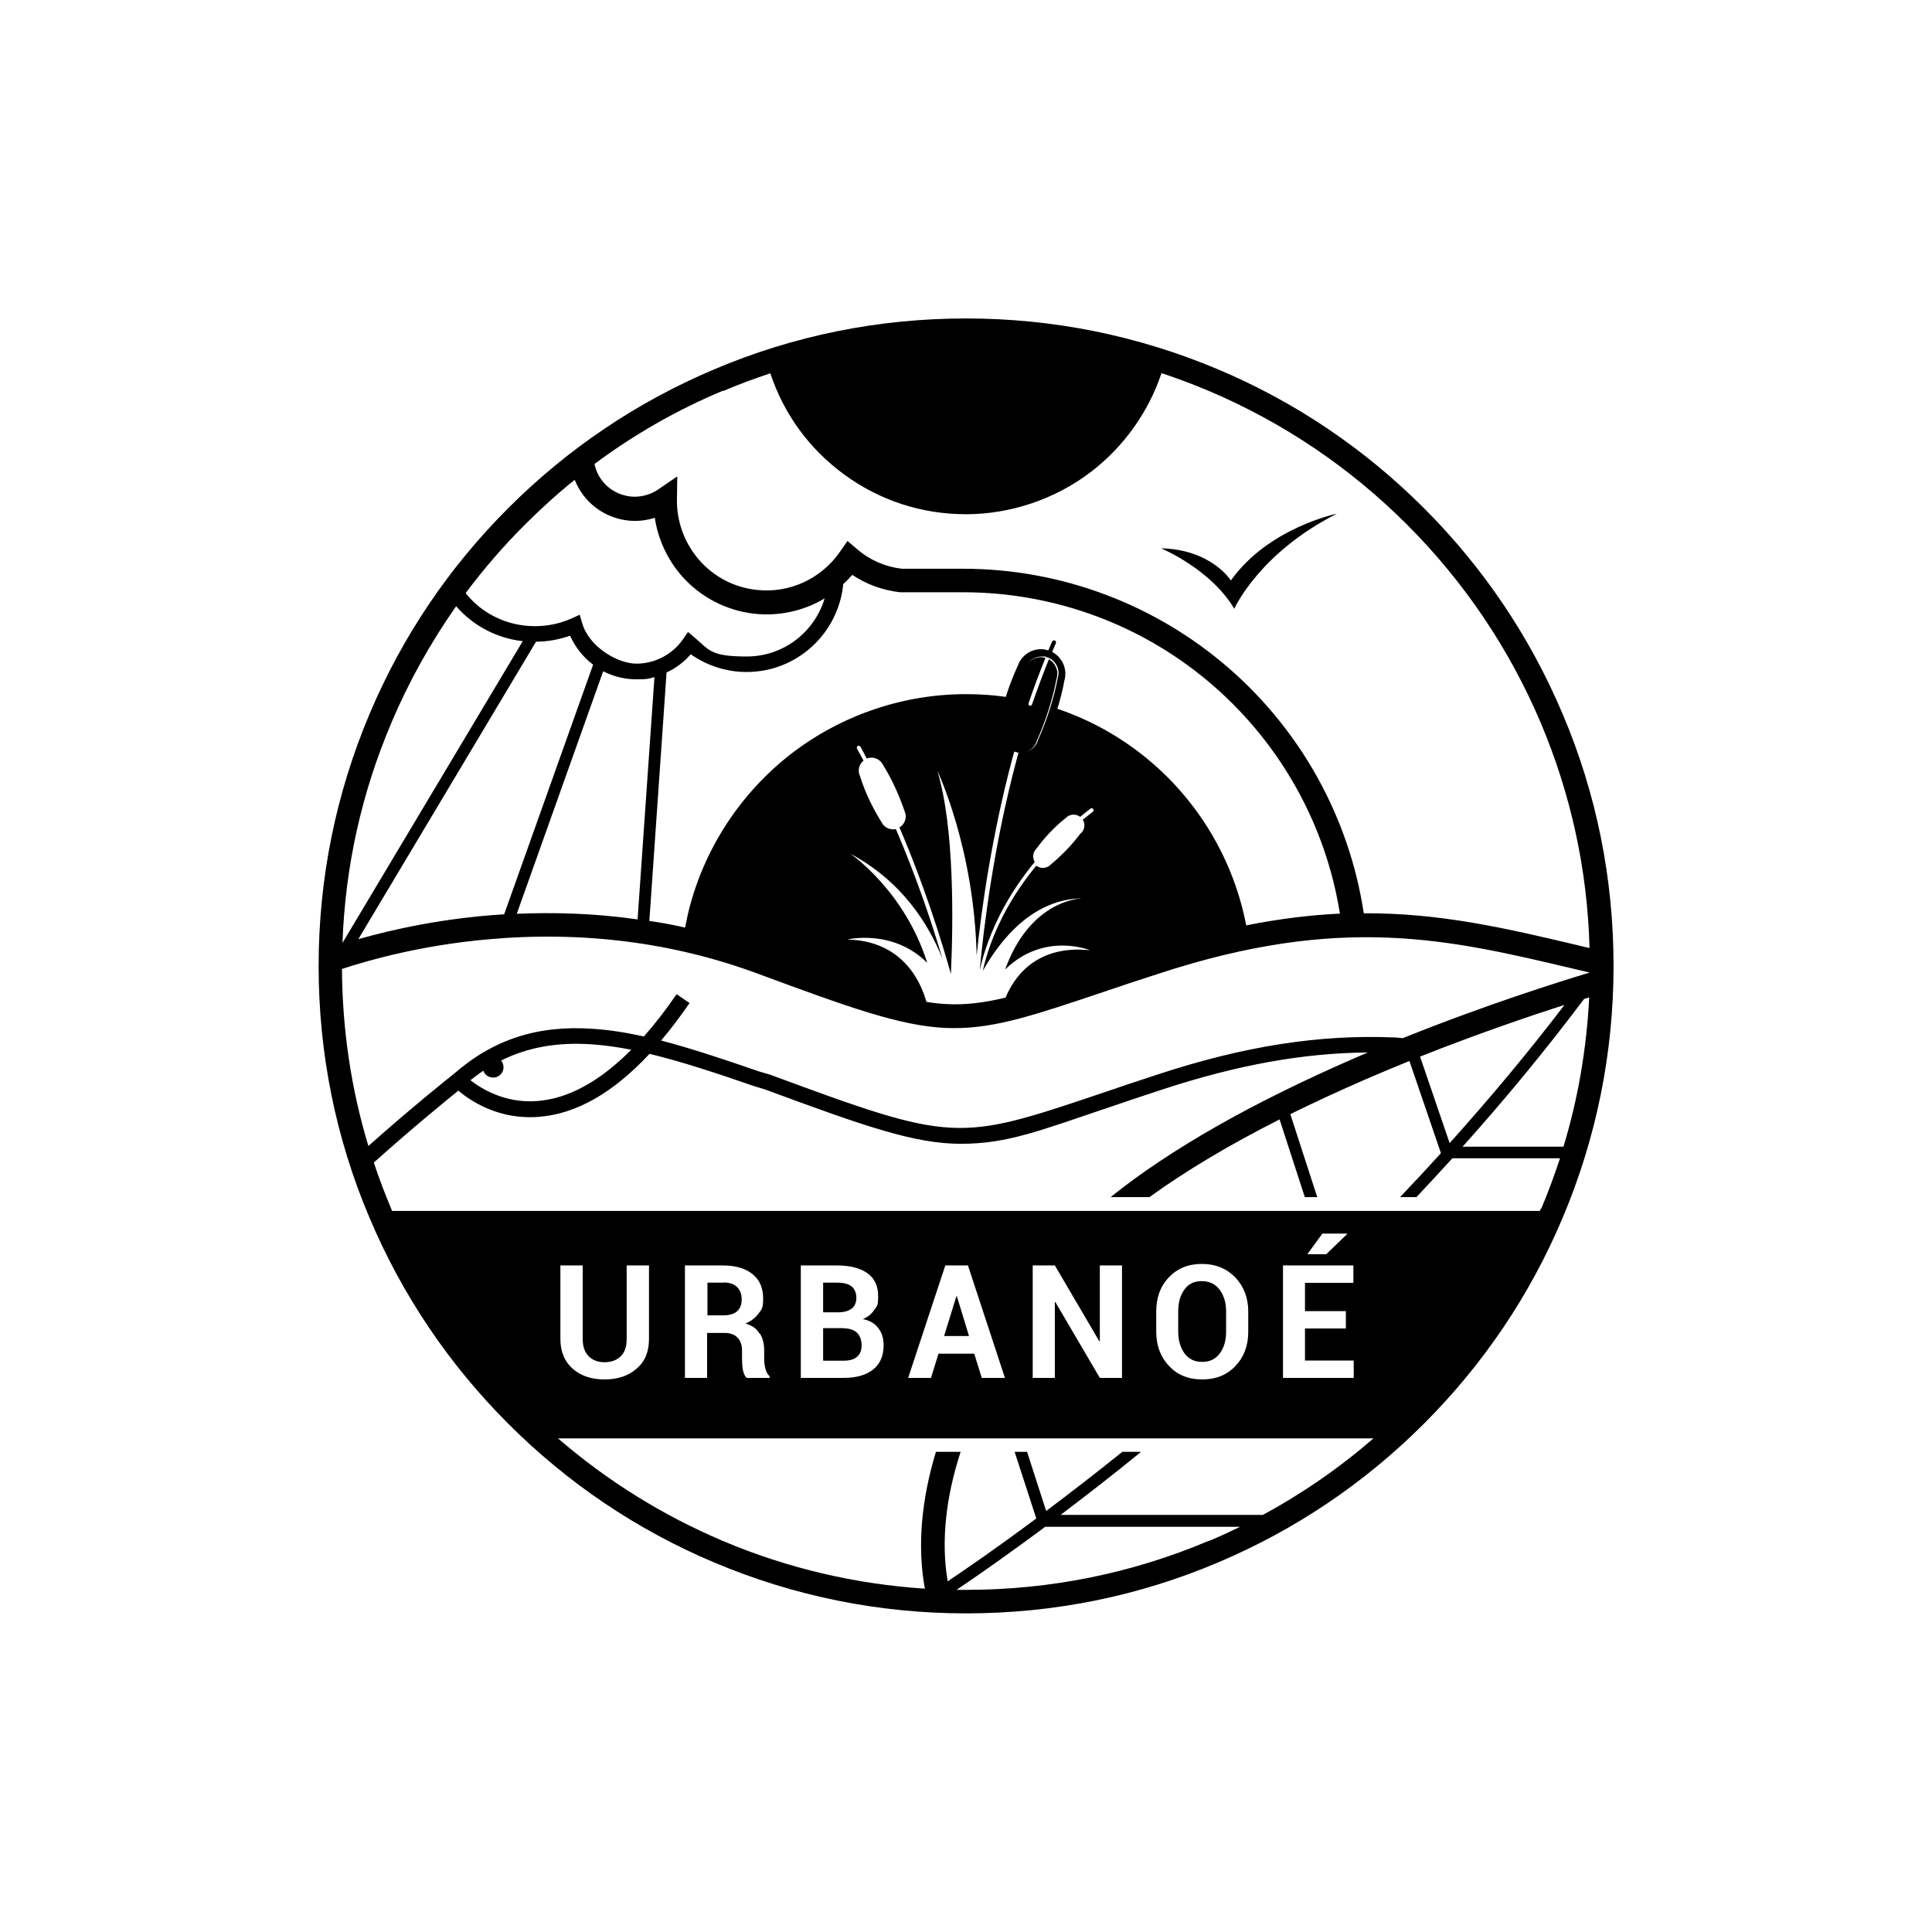 <?xml version="1.0" encoding="UTF-8"?>
<svg id="Calque_1" xmlns="http://www.w3.org/2000/svg" width="1133.9" height="1133.9" version="1.1" viewBox="0 0 1133.9 1133.9">
  <!-- Generator: Adobe Illustrator 29.8.2, SVG Export Plug-In . SVG Version: 2.1.1 Build 3)  -->
  <g>
    <path d="M604.8,414.2h-.4c-.6-.2-1-.9-.7-1.5,3.1-9.3,6.5-18.2,9.9-26.6-.9-.2-1.8-.4-2.7-.4-4.2,0-8,2.7-9.3,6.7-5.7,12.2-9.3,24.5-11.7,36.8-1.6,5.1,1.2,10.6,6.3,12.2,1,.3,1.9.4,2.9.4,4.2,0,8-2.7,9.3-6.7,5.4-12.3,9.4-24.6,11.7-36.8,1.4-4.5-.6-9.2-4.5-11.4-3.4,8.5-6.7,17.3-9.9,26.5-.1.5-.6.8-1.1.8h.1Z"/>
    <path d="M635.6,527.3h.5-.5Z"/>
  </g>
  <g>
    <path d="M705.5,799.3c4.5,0,7.9-1.6,10.4-5,2.5-3.3,3.7-7.6,3.7-12.8v-11.9c0-5.1-1.3-9.3-3.8-12.7-2.5-3.3-6-5-10.5-5s-7.8,1.6-10.2,5c-2.4,3.3-3.6,7.5-3.6,12.7v11.9c0,5.2,1.3,9.5,3.7,12.8s5.9,5,10.3,5h0Z"/>
    <path d="M424.6,752.8h-9.4v19.2h9.2c3.6,0,6.4-.8,8.2-2.4,1.8-1.6,2.7-3.9,2.7-7s-.9-5.4-2.7-7.2-4.5-2.7-7.9-2.7h0Z"/>
    <polygon points="561.6 760.8 561.3 760.8 554.1 784.1 568.7 784.1 561.6 760.8"/>
    <path d="M499.8,768.1c1.9-1.5,2.8-3.6,2.8-6.4s-1-5.3-2.8-6.7c-1.9-1.5-4.7-2.2-8.5-2.2h-8.2v17.4h8.7c3.5,0,6.2-.7,8-2.2Z"/>
    <path d="M495,779.5h-11.9v19.1h12c3.4,0,6.1-.7,7.9-2.3s2.7-3.8,2.7-6.7-.9-5.6-2.7-7.4c-1.8-1.7-4.5-2.6-8-2.6h0Z"/>
    <path d="M681.4,321.8s29.1,12,43,35.5c0,0,14.4-32.6,60.2-55.8,0,0-40.2,8.2-62.2,39.2,0,0-11.3-18.2-41-18.9Z"/>
    <path d="M917.1,419c-19.1-45.2-46.5-85.9-81.4-120.8-34.9-34.9-75.5-62.3-120.8-81.4-46.9-19.8-96.7-29.9-147.9-29.9s-101.1,10-147.9,29.9c-45.2,19.1-85.9,46.5-120.8,81.4-34.9,34.9-62.3,75.5-81.4,120.8-19.8,46.9-29.9,96.7-29.9,147.9s10,101.1,29.9,147.9c19.1,45.2,46.5,85.9,81.4,120.8,34.9,34.9,75.5,62.3,120.8,81.4,46.9,19.8,96.7,29.9,147.9,29.9s101.1-10,147.9-29.9c45.2-19.1,85.9-46.5,120.8-81.4,34.9-34.9,62.3-75.5,81.4-120.8,19.8-46.9,29.9-96.7,29.9-147.9s-10-101.1-29.9-147.9h0ZM424.4,229.5c9.1-3.9,18.4-7.3,27.7-10.4,7.9,23.8,22.8,44.3,43.1,59.2,20.9,15.4,45.7,23.5,71.7,23.5s52.4-8.7,73.7-25.1c19.1-14.7,33.5-35,41.1-57.7,9.3,3.1,18.5,6.5,27.7,10.4,43.6,18.5,82.8,44.9,116.4,78.5,33.6,33.6,60,72.8,78.5,116.4,17.7,42,27.4,86.3,28.6,132.1-2.3-.5-4.5-1-6.8-1.6-41.8-9.9-80.4-19-125.7-18.8-8.4-55.5-36.3-106.4-78.8-143.5-43.3-37.8-98.8-58.7-156.4-58.7h-35.9c-9.6-1.1-18.7-5-26-11.3l-5.9-5-4.4,6.3c-11,15.9-29.7,24.6-49,22.4-13.1-1.4-25.1-7.7-33.7-17.6-8.6-9.9-13.2-22.5-13-35.5l.2-13.5-11.1,7.6c-4.8,3.3-10.7,4.8-16.4,4.2-10.5-1.2-19-8.8-21.1-19.1,23.3-17.3,48.4-31.7,75.4-43v.2ZM634.1,489.2c-4.8,6.5-10.7,12.6-17.4,18.2-2.3,2.4-5.9,2.6-8.5.7-14.1,17.1-22.1,33.2-26.6,45.5-2.2,5.9-3.7,11.4-4.8,16.2,10.8-19.1,29.8-42.3,58.8-42.6-4.1.1-31.5,2.7-45.7,41.8,23-22.4,49.8-11.3,49.8-11.3-32.4-3.4-45.1,17-49.5,27.8-12.7,3-23.4,4.4-34.6,3.8-3.9-.2-7.8-.6-11.9-1.3-3.4-12.3-14.2-35.8-46.4-36.6,0,0,26.6-6.5,46.9,13.7-13.4-42.6-45.2-64.1-45.2-64.1,30.4,16.2,46.1,41.5,54.1,61.6-5.6-19.1-14.6-46.4-27.3-76-3.3.7-7-.9-8.5-4.2-5.1-8.2-9.5-17.1-12.6-27-1.5-3.2-.5-6.8,2.1-9-1.3-2.4-2.5-4.7-3.8-7-.3-.6,0-1.3.4-1.6.6-.3,1.3,0,1.6.4,1.3,2.3,2.5,4.7,3.7,7,3.6-1.5,7.9.2,9.6,3.8,5.1,8.2,9.2,17.2,12.6,27,1.6,3.6.3,7.7-3,9.6,15.1,35.3,24.9,67.3,30.2,86,1.4-30.9,2.1-86.1-8-119.3,0,0,21.7,45.4,23.1,108.5,2.8-27.1,8.9-70.5,21-115.8.4-1.5.8-3,1.3-4.5h0c-4.3-2-6.6-7-5.1-11.7,2.3-12.3,5.9-24.6,11.7-36.8,1.3-4.2,5.2-6.7,9.3-6.7s1.8.1,2.7.4c0,0,.2,0,.3,0h0c.7.2,1.3.5,1.9.8,3.9,2.2,5.9,7,4.5,11.4-2.3,12.2-6.3,24.5-11.7,36.8-1.3,4.2-5.2,6.7-9.3,6.7s-1.3,0-1.9-.2c-.4,1.5-.8,3-1.2,4.5-13.4,50.1-19.3,98-21.7,123.7,1.1-4.9,2.7-10.5,5-16.8,4.7-12.6,12.8-29.2,27.3-46.7-1.4-2.4-1.2-5.6.8-7.6,4.9-6.6,10.5-12.8,17.4-18.2,2.2-2.4,5.9-2.6,8.5-.7,1.9-1.6,3.9-3.2,6-4.8.5-.4,1.3-.3,1.6.2.4.5.3,1.3-.2,1.6-2,1.6-3.9,3.1-5.9,4.7,1.5,2.4,1.2,5.6-.8,7.7h0ZM620.5,416.2c1.8-5.7,3.2-11.3,4.2-16.8,1.9-6.7-1.2-13.6-7.2-16.8.7-1.7,1.5-3.5,2.2-5.1.2-.6,0-1.3-.6-1.6-.6-.2-1.3,0-1.6.6-.7,1.7-1.5,3.4-2.2,5.2h0c-1.4-.4-2.9-.7-4.3-.7-6.2,0-11.6,3.9-13.6,9.6-2.7,5.9-5.1,12-7.1,18.4-7.7-1.1-15.5-1.6-23.4-1.6-38.2,0-75.5,13.2-105.2,37.1-29.2,23.6-49.9,56.6-58.2,93l-1.4,6.9c-7-1.6-14-2.9-21-3.9l10.1-145.8c5.4-2.5,10.2-6.1,14.2-10.7,9.6,6.7,21,10.4,32.8,10.4,29.6,0,53.9-22.7,56.7-51.6,1.9-1.7,3.6-3.5,5.3-5.4,8.4,5.6,18,9.1,28.1,10.2h37c54.2,0,106.5,19.6,147.2,55.2,39.6,34.6,65.7,81.9,73.9,133.4-17.1.8-35.3,3-55,6.9-7-36.4-26-69.7-54.1-94.4-16.8-14.7-36.1-25.8-57-32.8h0ZM354.1,394c5.9,3,12.5,4.7,19.4,4.7s7.2-.4,10.6-1.3l-9.9,142.2c-25.1-3.6-49-4.2-70.9-3.3l50.7-142.3h0ZM295.9,536.6c-35.8,2.2-65.5,8.9-85.6,14.6l104.3-174.6c6.9,0,13.6-1.3,20-3.5,3,6.8,7.7,12.6,13.5,17l-52.2,146.5h0ZM308,308c9.3-9.3,19.1-18.2,29.3-26.4,5.1,13,17,22.3,31.3,23.9,5.3.6,10.6,0,15.7-1.6,1.9,12.5,7.3,24.3,15.7,34,11,12.5,26.1,20.4,42.7,22.3,14.7,1.6,29.1-1.7,41.3-9-5.9,19.7-24.1,34.1-45.7,34.1s-22-3.9-30.6-11.1l-3.9-3.3-2.9,4.2c-6.2,9-16.5,14.4-27.4,14.4s-27.7-9.7-31.8-23.7l-1.5-5-4.8,2.2c-6.7,3-14,4.5-21.5,4.5-16,0-31-7.2-40.6-19.4,10.5-14.1,22.1-27.5,34.7-40.1h0ZM229.6,424.4c10.3-24.3,23.1-47.2,38.1-68.6,9.9,11.4,23.8,18.8,39.1,20.5l-105.8,177.1c1.6-44.7,11.2-88,28.6-128.9ZM709.5,904.3c-45.2,19.1-93.1,28.8-142.5,28.8s-3.8,0-5.6,0c10.8-7.3,28.9-19.8,52-37h114.4c-6,2.9-12,5.7-18.2,8.3h0ZM741.1,889.1h-118.6c14.2-10.8,30.2-23.1,47.2-37h-11c-16.2,13-31.2,24.6-44.7,34.7l-11.2-34.7h-7.3l12.7,39.1c-23.5,17.5-41.7,30-52,36.9-3.9-22.8-1.3-48.8,7.6-76h-14.5c-8.6,28.3-11,55.6-6.5,80.3-40.9-2.7-80.7-12-118.5-28-35.4-15-67.8-35.2-96.8-60.2h478.6c-20.1,17.4-41.8,32.4-65.1,45h0ZM345.5,796c2.3,2.3,5.4,3.5,9.3,3.5s7.2-1.2,9.5-3.5c2.4-2.3,3.5-5.7,3.5-10.1v-43.2h13.1v43.2c0,7.4-2.4,13.3-7.3,17.4-4.8,4.2-11.1,6.3-18.8,6.3s-13.9-2.1-18.7-6.3c-4.7-4.2-7.2-10-7.2-17.4v-43.2h13.1v43.2c0,4.4,1.2,7.8,3.5,10.1h0ZM446,782.7c1.7,2.7,2.5,6,2.5,9.9v4.8c0,1.9.2,3.8.7,5.8s1.3,3.5,2.5,4.5v1h-13.4c-1.2-1-1.9-2.6-2.3-4.8s-.5-4.4-.5-6.5v-4.7c0-3.3-.9-5.9-2.7-7.7s-4.2-2.7-7.5-2.7h-10.3v26.4h-13v-66h22.4c7.3,0,13.1,1.7,17.3,5.1,4.2,3.4,6.2,8.2,6.2,14.3s-.9,6.3-2.7,8.8-4.3,4.5-7.7,5.9c3.9,1.1,6.6,3,8.2,5.8h0ZM515.6,779.6c2.1,2.8,3,6.1,3,9.9,0,6.3-2.1,11.1-6.2,14.3-4.1,3.3-9.9,4.9-17.4,4.9h-25v-66h21.2c7.6,0,13.6,1.5,17.8,4.5,4.3,3,6.4,7.6,6.4,13.5s-.7,5.7-2.3,8.1-3.8,4.2-6.7,5.4c4,.7,7,2.5,9.1,5.3h0ZM533,808.7l21.8-66h13.3l21.7,66h-13.6l-4.4-14.2h-21l-4.4,14.2h-13.6,0ZM606.1,808.7v-66h13l26.1,44.5h.3v-44.5h13v66h-13l-26.1-44.5h-.3v44.5h-13ZM678.6,781.6v-11.9c0-8.1,2.4-14.8,7.4-20,5-5.3,11.4-7.9,19.4-7.9s14.5,2.7,19.6,7.9c5,5.3,7.6,12,7.6,20v11.9c0,8.2-2.5,14.8-7.5,20.1-5,5.3-11.5,7.9-19.6,7.9s-14.5-2.7-19.4-7.9c-5-5.3-7.5-12-7.5-20.1h0ZM794.3,742.7v10.2h-28.4v16.6h24v10.2h-24v18.8h28.6v10.2h-41.5v-66h41.4,0ZM767.3,736.1l8.8-12.1h14.5v.3c0,0-12.2,11.8-12.2,11.8h-11.1ZM904.3,709.4c-.1.4-.4.8-.5,1.3H230.1c-.1-.4-.4-.8-.5-1.3-3.8-9-7.2-18-10.2-27.1,22.3-20,42.2-36.2,49.6-42.2,6.6,5.6,23.2,17.2,47,15.4,22-1.6,43.8-14,65.2-37,19.1,4.6,39.8,11.5,61.8,19.1l6,1.8c59.4,22,88,31.9,115,31.9s45.7-7.5,86-21.1c9.6-3.3,20.5-6.9,32.6-10.9,43.7-14.3,82.3-21.3,120.2-21.6-2.4,1-4.7,2-7,3-60.8,26.4-109,53.8-144,81.9h22.8c21.3-15.4,46.7-30.6,76.4-45.6l14.8,45.6h7.3l-15.8-48.7c13.8-6.8,28.5-13.6,44.1-20.4,8.8-3.8,17.4-7.4,25.8-10.8l18.5,54.1c-8,8.8-16,17.4-24,25.8h9.6c7-7.4,14-15,21.1-22.8h63.2c-3.3,9.9-6.9,19.8-11,29.5h0ZM294.2,622.4c15.6-7.8,32.9-10.8,52.8-9.5,7.6.5,15.4,1.6,23.5,3.2-18.5,18.6-36.9,28.7-55.2,30.1-18.9,1.5-32.9-7.3-39.2-12.2,2.5-2,5-3.9,7.6-5.6.7,2.2,2.7,3.8,5.1,4,3.3.4,6.4-2.1,6.7-5.4.1-1.8-.4-3.4-1.4-4.6h0ZM833.5,620.1c33.8-13.4,64.1-23.7,84.7-30.3-21.8,28.6-44.6,55.7-67.4,81.1l-17.4-50.9h0ZM917.5,673h-59.1c24.3-27.1,48.4-56.2,71.3-86.7,1-.3,2.1-.6,3-.9-1.5,29.9-6.5,59.3-15.1,87.6h0ZM823.3,609.3l-4.2-.4h-.3c-44.2-1.9-88.5,5-139.3,21.7-12.2,4-23.1,7.6-32.6,10.9-85.2,28.7-86.8,29.2-195-10.8l-6.2-1.8c-20.4-7-39.6-13.5-57.7-18.2,5.6-6.6,11.2-14,16.7-22l-7.6-5.2c-6.4,9.3-12.8,17.6-19.2,24.8-10.5-2.3-20.5-3.9-30.3-4.5-32.3-2.2-58.2,6.3-81.4,26.6-1.3,1-23.7,18.8-50,42.2-10.1-33.5-15.3-68.3-15.5-103.9,15.4-5.1,46.3-13.9,85.7-17.4,55.6-5,108.8,1.8,158.2,20.1,54.2,20.1,83.8,30.6,110.1,31.9,1.9,0,3.8.1,5.7.1,24.2,0,47.3-7.8,86.9-21.1,9.6-3.3,20.5-6.9,32.6-10.8,107.3-35.2,170.2-20.3,242.9-3.1,3.3.8,6.7,1.6,10.2,2.4h0c-18.2,5.5-60.7,18.8-109.7,38.5h0Z"/>
  </g>
</svg>